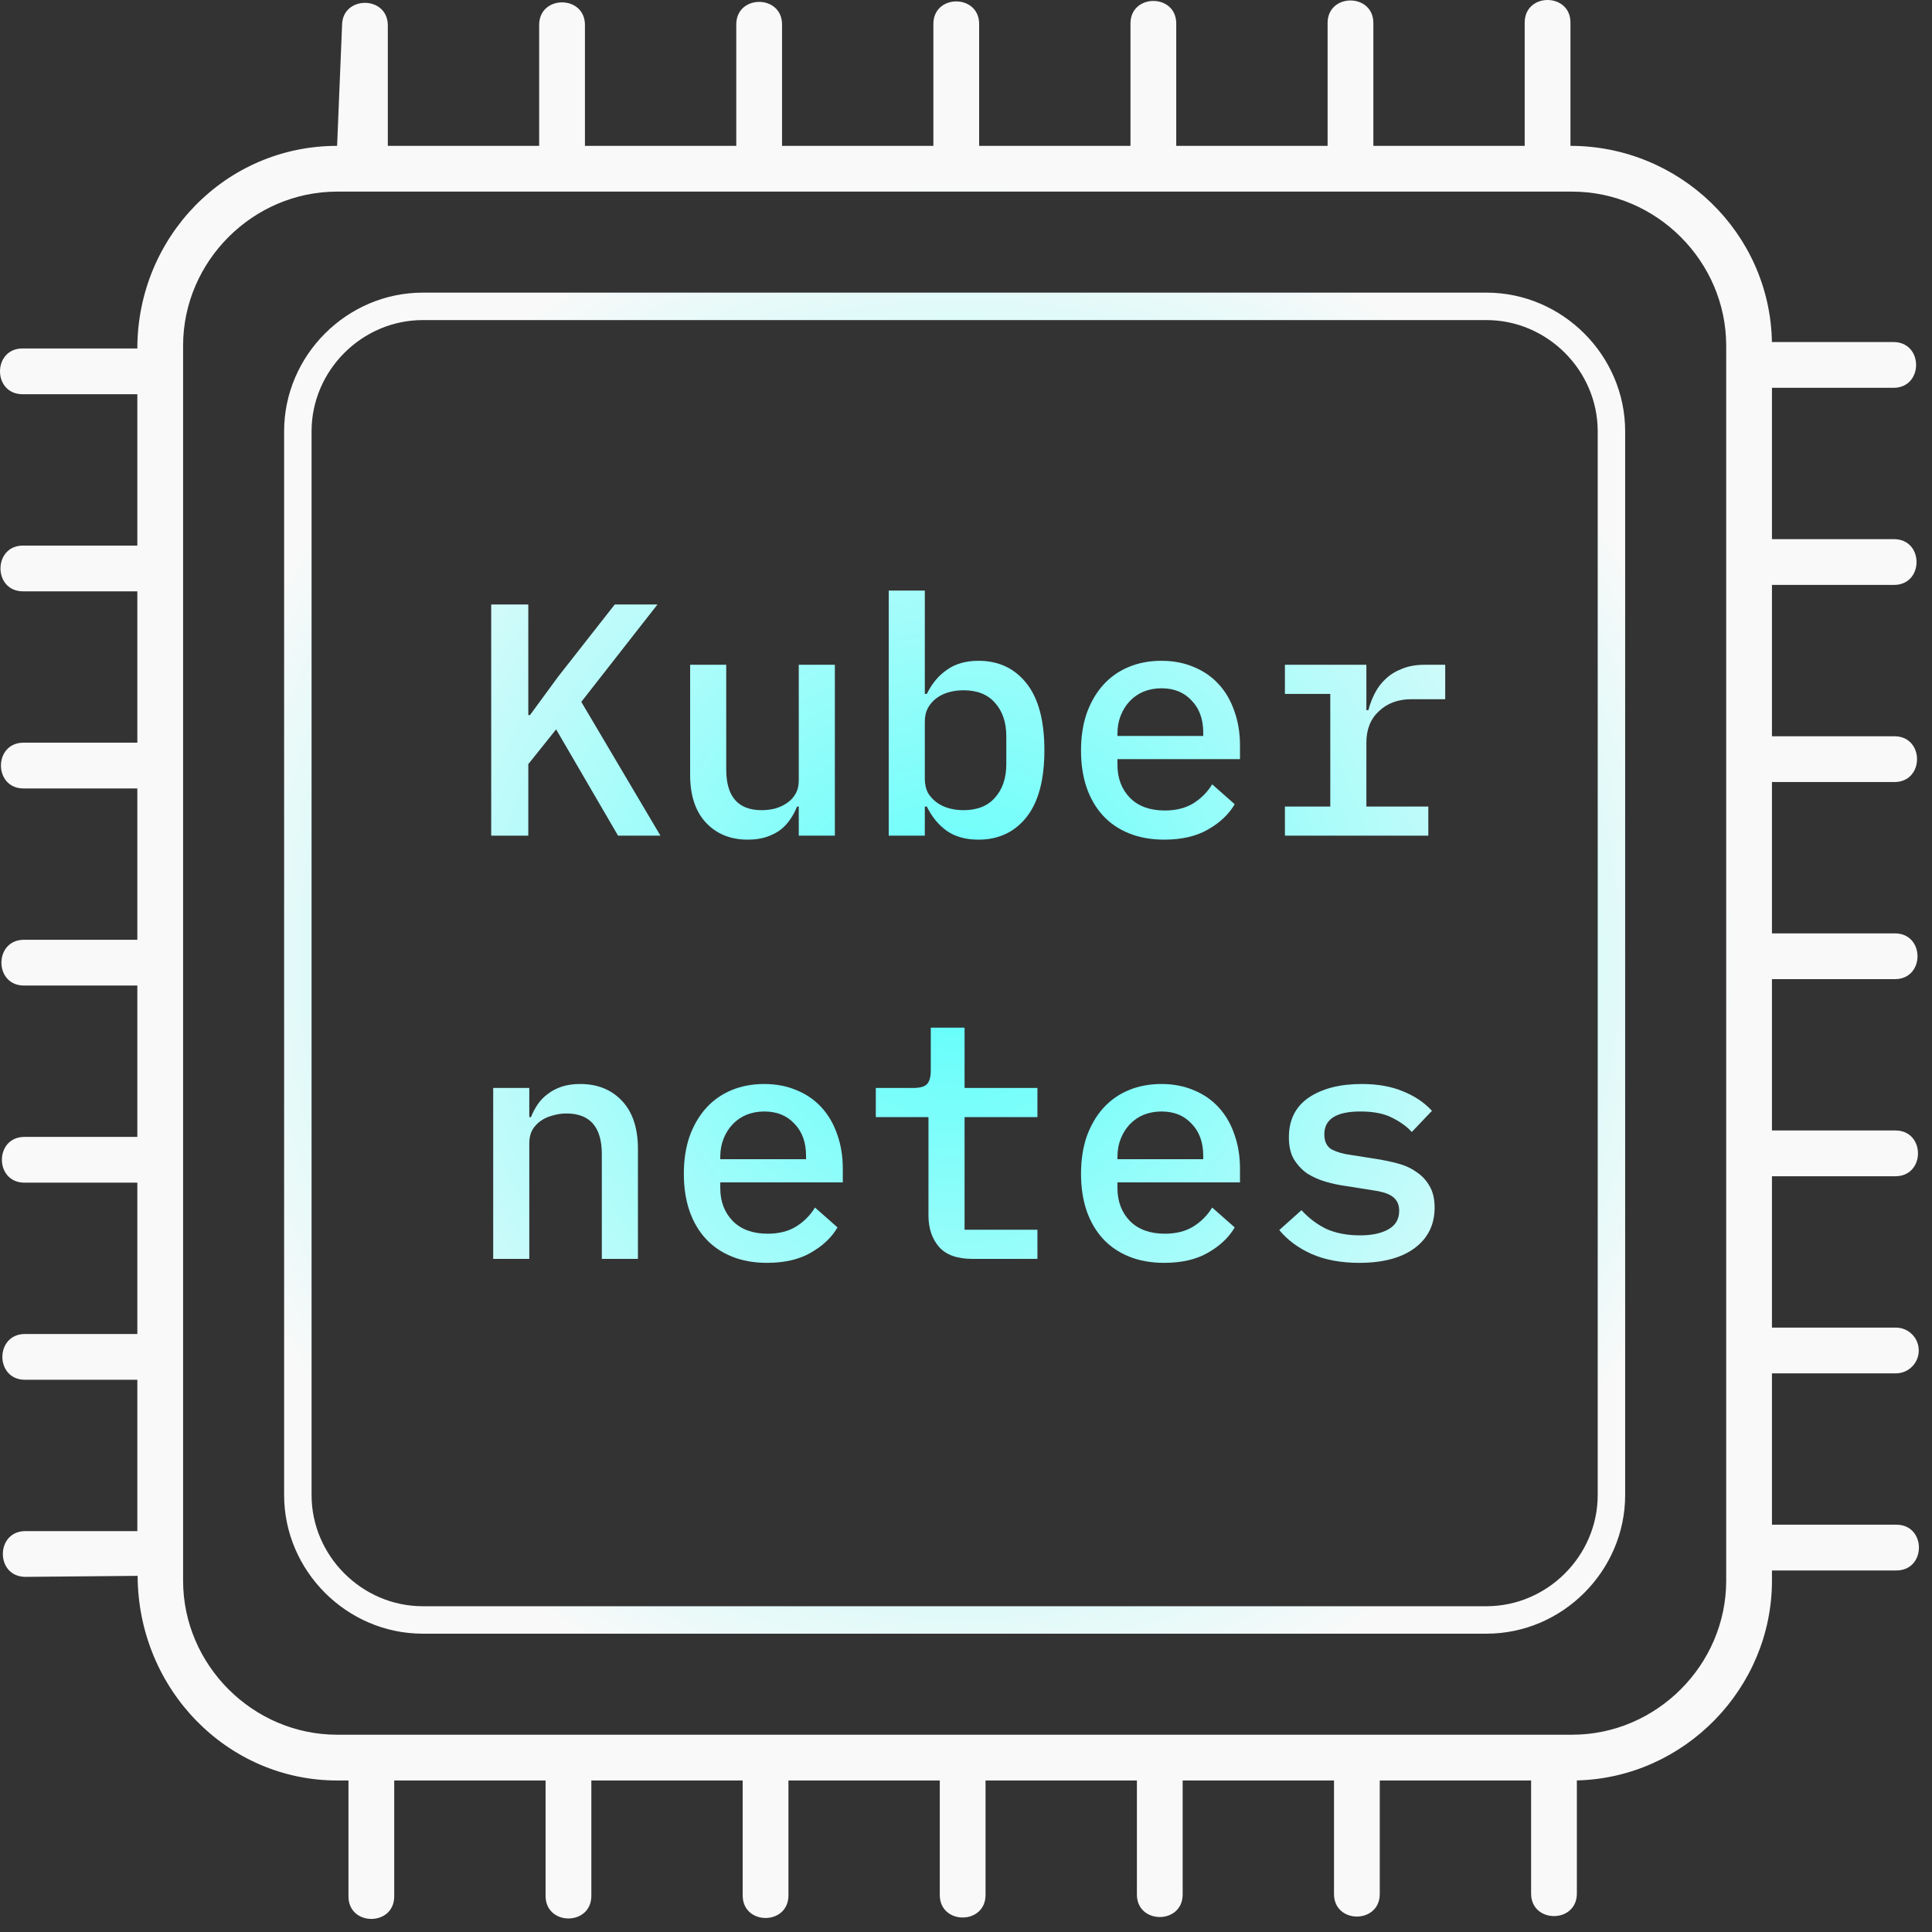 <?xml version="1.0" encoding="UTF-8"?> <svg xmlns="http://www.w3.org/2000/svg" width="105" height="105" viewBox="0 0 105 105" fill="none"><rect x="0" y="0" width="105" height="105" fill="#333333" stroke="none"/> <path d="M18.321 7.927L18.59 1.382C18.59 -0.254 21.077 -0.254 21.077 1.382L21.077 7.927L29.302 7.927L29.302 1.356C29.302 -0.28 31.79 -0.28 31.79 1.356L31.79 7.927L40.015 7.927L40.015 1.33C40.015 -0.306 42.502 -0.306 42.502 1.33L42.502 7.927L50.727 7.927L50.727 1.304C50.727 -0.332 53.214 -0.332 53.214 1.304L53.214 7.927L61.439 7.927L61.439 1.278C61.439 -0.357 63.926 -0.357 63.926 1.278L63.926 7.927L72.152 7.927L72.152 1.252C72.152 -0.383 74.639 -0.383 74.639 1.252L74.639 7.927L82.864 7.927L82.864 1.227C82.864 -0.409 85.351 -0.409 85.351 1.227L85.351 7.927C91.268 7.927 96.194 12.643 96.3 18.59L102.908 18.59C104.544 18.59 104.544 21.077 102.908 21.077L96.302 21.077L96.302 29.302H102.934C104.569 29.302 104.569 31.789 102.934 31.789L96.302 31.789L96.302 40.015H102.96C104.595 40.015 104.595 42.502 102.96 42.502L96.302 42.502L96.302 50.727L102.985 50.727C104.621 50.727 104.621 53.214 102.985 53.214L96.302 53.214L96.302 61.439L103.011 61.439C104.647 61.439 104.647 63.926 103.011 63.926L96.302 63.926L96.302 72.152L103.037 72.152C103.724 72.152 104.28 72.708 104.28 73.395C104.28 74.082 103.724 74.639 103.037 74.639L96.302 74.639L96.302 82.864L103.063 82.864C104.698 82.864 104.698 85.351 103.063 85.351L96.302 85.351L96.302 85.908C96.302 91.754 91.543 96.626 85.699 96.762L85.699 102.908C85.699 104.544 83.212 104.544 83.212 102.908L83.212 96.765L74.987 96.765V102.934C74.987 104.569 72.5 104.569 72.5 102.934V96.765L64.275 96.765L64.275 102.959C64.275 104.595 61.788 104.595 61.788 102.96V96.765L53.562 96.765V102.985C53.562 104.621 51.075 104.621 51.075 102.985L51.075 96.765L42.85 96.765L42.85 103.011C42.85 104.647 40.363 104.647 40.363 103.011V96.765L32.138 96.765L32.138 103.037C32.138 104.673 29.651 104.673 29.651 103.037L29.651 96.765H21.425L21.425 103.063C21.425 104.698 18.938 104.698 18.938 103.063L18.938 96.765L18.321 96.765C12.376 96.765 7.51 91.837 7.479 85.644L1.382 85.699C-0.254 85.699 -0.254 83.212 1.382 83.212L7.464 83.212L7.464 74.987H1.356C-0.28 74.987 -0.28 72.5 1.356 72.5L7.464 72.5L7.464 64.275L1.33 64.275C-0.306 64.275 -0.306 61.788 1.33 61.788L7.464 61.788L7.464 53.562L1.304 53.562C-0.332 53.562 -0.332 51.075 1.304 51.075L7.464 51.075L7.464 42.85L1.278 42.85C-0.357 42.85 -0.357 40.363 1.278 40.363L7.464 40.363L7.464 32.138L1.253 32.138C-0.383 32.138 -0.383 29.651 1.253 29.651L7.464 29.651L7.464 21.425L1.227 21.425C-0.409 21.425 -0.409 18.938 1.227 18.938L7.464 18.938C7.464 12.903 12.246 7.927 18.321 7.927ZM22.977 15.904L80.788 15.904C84.914 15.904 88.324 19.314 88.324 23.44L88.324 81.251C88.324 85.377 84.914 88.788 80.788 88.787L22.977 88.787C18.851 88.788 15.441 85.377 15.441 81.251L15.441 23.44C15.441 19.314 18.851 15.904 22.977 15.904ZM80.788 17.396L22.977 17.396C19.671 17.396 16.933 20.134 16.933 23.44V81.251C16.933 84.558 19.671 87.295 22.977 87.295H80.788C84.094 87.295 86.832 84.558 86.832 81.251L86.832 23.44C86.832 20.134 84.094 17.396 80.788 17.396ZM85.445 10.414L18.321 10.414C13.742 10.414 9.951 14.206 9.951 18.784L9.951 85.908C9.951 90.486 13.742 94.278 18.321 94.278L85.445 94.278C90.023 94.278 93.815 90.486 93.815 85.908L93.815 18.784C93.814 14.205 90.023 10.414 85.445 10.414Z" fill="url(#paint0_radial)"></path> <path d="M30.224 39.639L28.712 41.529V45.417H26.696V32.853H28.712V38.865H28.802L30.332 36.777L33.41 32.853H35.732L31.592 38.145L35.894 45.417H33.59L30.224 39.639Z" fill="url(#paint1_radial)"></path> <path d="M43.411 43.833H43.321C43.225 44.073 43.099 44.307 42.943 44.535C42.799 44.751 42.619 44.943 42.403 45.111C42.187 45.267 41.935 45.393 41.647 45.489C41.359 45.585 41.023 45.633 40.639 45.633C39.703 45.633 38.947 45.327 38.371 44.715C37.795 44.103 37.507 43.233 37.507 42.105V36.129H39.469V41.817C39.469 43.293 40.111 44.031 41.395 44.031C41.647 44.031 41.893 44.001 42.133 43.941C42.373 43.869 42.589 43.767 42.781 43.635C42.973 43.503 43.123 43.341 43.231 43.149C43.351 42.945 43.411 42.705 43.411 42.429V36.129H45.373V45.417H43.411V43.833Z" fill="url(#paint2_radial)"></path> <path d="M48.3 32.097H50.262V37.713H50.37C50.646 37.149 51.012 36.711 51.468 36.399C51.924 36.075 52.494 35.913 53.178 35.913C54.27 35.913 55.14 36.321 55.788 37.137C56.436 37.953 56.76 39.165 56.76 40.773C56.76 42.381 56.436 43.593 55.788 44.409C55.14 45.225 54.27 45.633 53.178 45.633C52.494 45.633 51.924 45.477 51.468 45.165C51.012 44.841 50.646 44.397 50.37 43.833H50.262V45.417H48.3V32.097ZM52.368 44.031C53.112 44.031 53.682 43.803 54.078 43.347C54.486 42.891 54.69 42.285 54.69 41.529V40.017C54.69 39.261 54.486 38.655 54.078 38.199C53.682 37.743 53.112 37.515 52.368 37.515C52.08 37.515 51.81 37.551 51.558 37.623C51.306 37.695 51.084 37.803 50.892 37.947C50.7 38.091 50.544 38.271 50.424 38.487C50.316 38.691 50.262 38.937 50.262 39.225V42.321C50.262 42.609 50.316 42.861 50.424 43.077C50.544 43.281 50.7 43.455 50.892 43.599C51.084 43.743 51.306 43.851 51.558 43.923C51.81 43.995 52.08 44.031 52.368 44.031Z" fill="url(#paint3_radial)"></path> <path d="M63.269 45.633C62.561 45.633 61.925 45.519 61.361 45.291C60.797 45.063 60.323 44.739 59.939 44.319C59.555 43.899 59.261 43.395 59.057 42.807C58.853 42.207 58.751 41.535 58.751 40.791C58.751 40.047 58.853 39.375 59.057 38.775C59.273 38.175 59.567 37.665 59.939 37.245C60.323 36.813 60.785 36.483 61.325 36.255C61.865 36.027 62.465 35.913 63.125 35.913C63.773 35.913 64.361 36.027 64.889 36.255C65.417 36.471 65.867 36.783 66.239 37.191C66.611 37.599 66.893 38.085 67.085 38.649C67.289 39.213 67.391 39.837 67.391 40.521V41.259H60.731V41.565C60.731 42.297 60.959 42.897 61.415 43.365C61.871 43.821 62.501 44.049 63.305 44.049C63.905 44.049 64.415 43.923 64.835 43.671C65.267 43.407 65.615 43.059 65.879 42.627L67.103 43.707C66.791 44.247 66.311 44.703 65.663 45.075C65.027 45.447 64.229 45.633 63.269 45.633ZM63.125 37.407C62.777 37.407 62.453 37.467 62.153 37.587C61.865 37.707 61.613 37.881 61.397 38.109C61.193 38.325 61.031 38.583 60.911 38.883C60.791 39.183 60.731 39.513 60.731 39.873V39.999H65.393V39.819C65.393 39.087 65.183 38.505 64.763 38.073C64.355 37.629 63.809 37.407 63.125 37.407Z" fill="url(#paint4_radial)"></path> <path d="M69.832 43.833H72.298V37.713H69.832V36.129H74.26V38.595H74.368C74.452 38.271 74.572 37.959 74.728 37.659C74.884 37.359 75.082 37.101 75.322 36.885C75.562 36.657 75.856 36.477 76.204 36.345C76.552 36.201 76.96 36.129 77.428 36.129H78.544V38.001H76.708C75.988 38.001 75.4 38.217 74.944 38.649C74.488 39.069 74.26 39.639 74.26 40.359V43.833H77.626V45.417H69.832V43.833Z" fill="url(#paint5_radial)"></path> <path d="M26.804 68.417V59.129H28.766V60.713H28.856C28.952 60.473 29.072 60.245 29.216 60.029C29.372 59.801 29.558 59.609 29.774 59.453C29.99 59.285 30.242 59.153 30.53 59.057C30.818 58.961 31.154 58.913 31.538 58.913C32.474 58.913 33.23 59.219 33.806 59.831C34.382 60.443 34.67 61.313 34.67 62.441V68.417H32.708V62.729C32.708 61.253 32.066 60.515 30.782 60.515C30.53 60.515 30.284 60.551 30.044 60.623C29.804 60.683 29.588 60.779 29.396 60.911C29.204 61.043 29.048 61.211 28.928 61.415C28.82 61.619 28.766 61.853 28.766 62.117V68.417H26.804Z" fill="url(#paint6_radial)"></path> <path d="M41.683 68.633C40.975 68.633 40.339 68.519 39.775 68.291C39.211 68.063 38.737 67.739 38.353 67.319C37.969 66.899 37.675 66.395 37.471 65.807C37.267 65.207 37.165 64.535 37.165 63.791C37.165 63.047 37.267 62.375 37.471 61.775C37.687 61.175 37.981 60.665 38.353 60.245C38.737 59.813 39.199 59.483 39.739 59.255C40.279 59.027 40.879 58.913 41.539 58.913C42.187 58.913 42.775 59.027 43.303 59.255C43.831 59.471 44.281 59.783 44.653 60.191C45.025 60.599 45.307 61.085 45.499 61.649C45.703 62.213 45.805 62.837 45.805 63.521V64.259H39.145V64.565C39.145 65.297 39.373 65.897 39.829 66.365C40.285 66.821 40.915 67.049 41.719 67.049C42.319 67.049 42.829 66.923 43.249 66.671C43.681 66.407 44.029 66.059 44.293 65.627L45.517 66.707C45.205 67.247 44.725 67.703 44.077 68.075C43.441 68.447 42.643 68.633 41.683 68.633ZM41.539 60.407C41.191 60.407 40.867 60.467 40.567 60.587C40.279 60.707 40.027 60.881 39.811 61.109C39.607 61.325 39.445 61.583 39.325 61.883C39.205 62.183 39.145 62.513 39.145 62.873V62.999H43.807V62.819C43.807 62.087 43.597 61.505 43.177 61.073C42.769 60.629 42.223 60.407 41.539 60.407Z" fill="url(#paint7_radial)"></path> <path d="M52.836 68.417C52.02 68.417 51.42 68.201 51.036 67.769C50.652 67.325 50.46 66.755 50.46 66.059V60.713H47.598V59.129H49.632C49.98 59.129 50.226 59.063 50.37 58.931C50.514 58.787 50.586 58.535 50.586 58.175V55.853H52.422V59.129H56.382V60.713H52.422V66.833H56.382V68.417H52.836Z" fill="url(#paint8_radial)"></path> <path d="M63.269 68.633C62.561 68.633 61.925 68.519 61.361 68.291C60.797 68.063 60.323 67.739 59.939 67.319C59.555 66.899 59.261 66.395 59.057 65.807C58.853 65.207 58.751 64.535 58.751 63.791C58.751 63.047 58.853 62.375 59.057 61.775C59.273 61.175 59.567 60.665 59.939 60.245C60.323 59.813 60.785 59.483 61.325 59.255C61.865 59.027 62.465 58.913 63.125 58.913C63.773 58.913 64.361 59.027 64.889 59.255C65.417 59.471 65.867 59.783 66.239 60.191C66.611 60.599 66.893 61.085 67.085 61.649C67.289 62.213 67.391 62.837 67.391 63.521V64.259H60.731V64.565C60.731 65.297 60.959 65.897 61.415 66.365C61.871 66.821 62.501 67.049 63.305 67.049C63.905 67.049 64.415 66.923 64.835 66.671C65.267 66.407 65.615 66.059 65.879 65.627L67.103 66.707C66.791 67.247 66.311 67.703 65.663 68.075C65.027 68.447 64.229 68.633 63.269 68.633ZM63.125 60.407C62.777 60.407 62.453 60.467 62.153 60.587C61.865 60.707 61.613 60.881 61.397 61.109C61.193 61.325 61.031 61.583 60.911 61.883C60.791 62.183 60.731 62.513 60.731 62.873V62.999H65.393V62.819C65.393 62.087 65.183 61.505 64.763 61.073C64.355 60.629 63.809 60.407 63.125 60.407Z" fill="url(#paint9_radial)"></path> <path d="M73.882 68.633C72.874 68.633 72.004 68.471 71.272 68.147C70.552 67.823 69.97 67.391 69.526 66.851L70.732 65.771C71.14 66.215 71.596 66.557 72.1 66.797C72.616 67.025 73.222 67.139 73.918 67.139C74.554 67.139 75.064 67.031 75.448 66.815C75.844 66.599 76.042 66.263 76.042 65.807C76.042 65.615 76.006 65.453 75.934 65.321C75.862 65.189 75.76 65.081 75.628 64.997C75.496 64.913 75.34 64.847 75.16 64.799C74.992 64.751 74.812 64.715 74.62 64.691L73.144 64.457C72.784 64.409 72.418 64.331 72.046 64.223C71.674 64.115 71.338 63.965 71.038 63.773C70.75 63.569 70.51 63.311 70.318 62.999C70.138 62.687 70.048 62.291 70.048 61.811C70.048 60.863 70.408 60.143 71.128 59.651C71.86 59.159 72.82 58.913 74.008 58.913C74.872 58.913 75.616 59.045 76.24 59.309C76.876 59.561 77.404 59.915 77.824 60.371L76.726 61.523C76.486 61.247 76.144 60.995 75.7 60.767C75.256 60.527 74.668 60.407 73.936 60.407C72.628 60.407 71.974 60.821 71.974 61.649C71.974 62.045 72.112 62.321 72.388 62.477C72.676 62.621 73.012 62.717 73.396 62.765L74.872 62.999C75.244 63.059 75.61 63.137 75.97 63.233C76.342 63.329 76.672 63.479 76.96 63.683C77.26 63.875 77.5 64.127 77.68 64.439C77.872 64.751 77.968 65.147 77.968 65.627C77.968 66.563 77.602 67.301 76.87 67.841C76.15 68.369 75.154 68.633 73.882 68.633Z" fill="url(#paint10_radial)"></path> <defs> <radialGradient id="paint0_radial" cx="0" cy="0" r="1" gradientUnits="userSpaceOnUse" gradientTransform="translate(52.145 52.145) rotate(90) scale(52.145)"> <stop stop-color="#5BFFFB"></stop> <stop offset="0.812" stop-color="#F9F9F9"></stop> </radialGradient> <radialGradient id="paint1_radial" cx="0" cy="0" r="1" gradientUnits="userSpaceOnUse" gradientTransform="translate(52.145 52.145) rotate(90) scale(52.145)"> <stop stop-color="#5BFFFB"></stop> <stop offset="0.812" stop-color="#F9F9F9"></stop> </radialGradient> <radialGradient id="paint2_radial" cx="0" cy="0" r="1" gradientUnits="userSpaceOnUse" gradientTransform="translate(52.145 52.145) rotate(90) scale(52.145)"> <stop stop-color="#5BFFFB"></stop> <stop offset="0.812" stop-color="#F9F9F9"></stop> </radialGradient> <radialGradient id="paint3_radial" cx="0" cy="0" r="1" gradientUnits="userSpaceOnUse" gradientTransform="translate(52.145 52.145) rotate(90) scale(52.145)"> <stop stop-color="#5BFFFB"></stop> <stop offset="0.812" stop-color="#F9F9F9"></stop> </radialGradient> <radialGradient id="paint4_radial" cx="0" cy="0" r="1" gradientUnits="userSpaceOnUse" gradientTransform="translate(52.145 52.145) rotate(90) scale(52.145)"> <stop stop-color="#5BFFFB"></stop> <stop offset="0.812" stop-color="#F9F9F9"></stop> </radialGradient> <radialGradient id="paint5_radial" cx="0" cy="0" r="1" gradientUnits="userSpaceOnUse" gradientTransform="translate(52.145 52.145) rotate(90) scale(52.145)"> <stop stop-color="#5BFFFB"></stop> <stop offset="0.812" stop-color="#F9F9F9"></stop> </radialGradient> <radialGradient id="paint6_radial" cx="0" cy="0" r="1" gradientUnits="userSpaceOnUse" gradientTransform="translate(52.145 52.145) rotate(90) scale(52.145)"> <stop stop-color="#5BFFFB"></stop> <stop offset="0.812" stop-color="#F9F9F9"></stop> </radialGradient> <radialGradient id="paint7_radial" cx="0" cy="0" r="1" gradientUnits="userSpaceOnUse" gradientTransform="translate(52.145 52.145) rotate(90) scale(52.145)"> <stop stop-color="#5BFFFB"></stop> <stop offset="0.812" stop-color="#F9F9F9"></stop> </radialGradient> <radialGradient id="paint8_radial" cx="0" cy="0" r="1" gradientUnits="userSpaceOnUse" gradientTransform="translate(52.145 52.145) rotate(90) scale(52.145)"> <stop stop-color="#5BFFFB"></stop> <stop offset="0.812" stop-color="#F9F9F9"></stop> </radialGradient> <radialGradient id="paint9_radial" cx="0" cy="0" r="1" gradientUnits="userSpaceOnUse" gradientTransform="translate(52.145 52.145) rotate(90) scale(52.145)"> <stop stop-color="#5BFFFB"></stop> <stop offset="0.812" stop-color="#F9F9F9"></stop> </radialGradient> <radialGradient id="paint10_radial" cx="0" cy="0" r="1" gradientUnits="userSpaceOnUse" gradientTransform="translate(52.145 52.145) rotate(90) scale(52.145)"> <stop stop-color="#5BFFFB"></stop> <stop offset="0.812" stop-color="#F9F9F9"></stop> </radialGradient> </defs> </svg> 